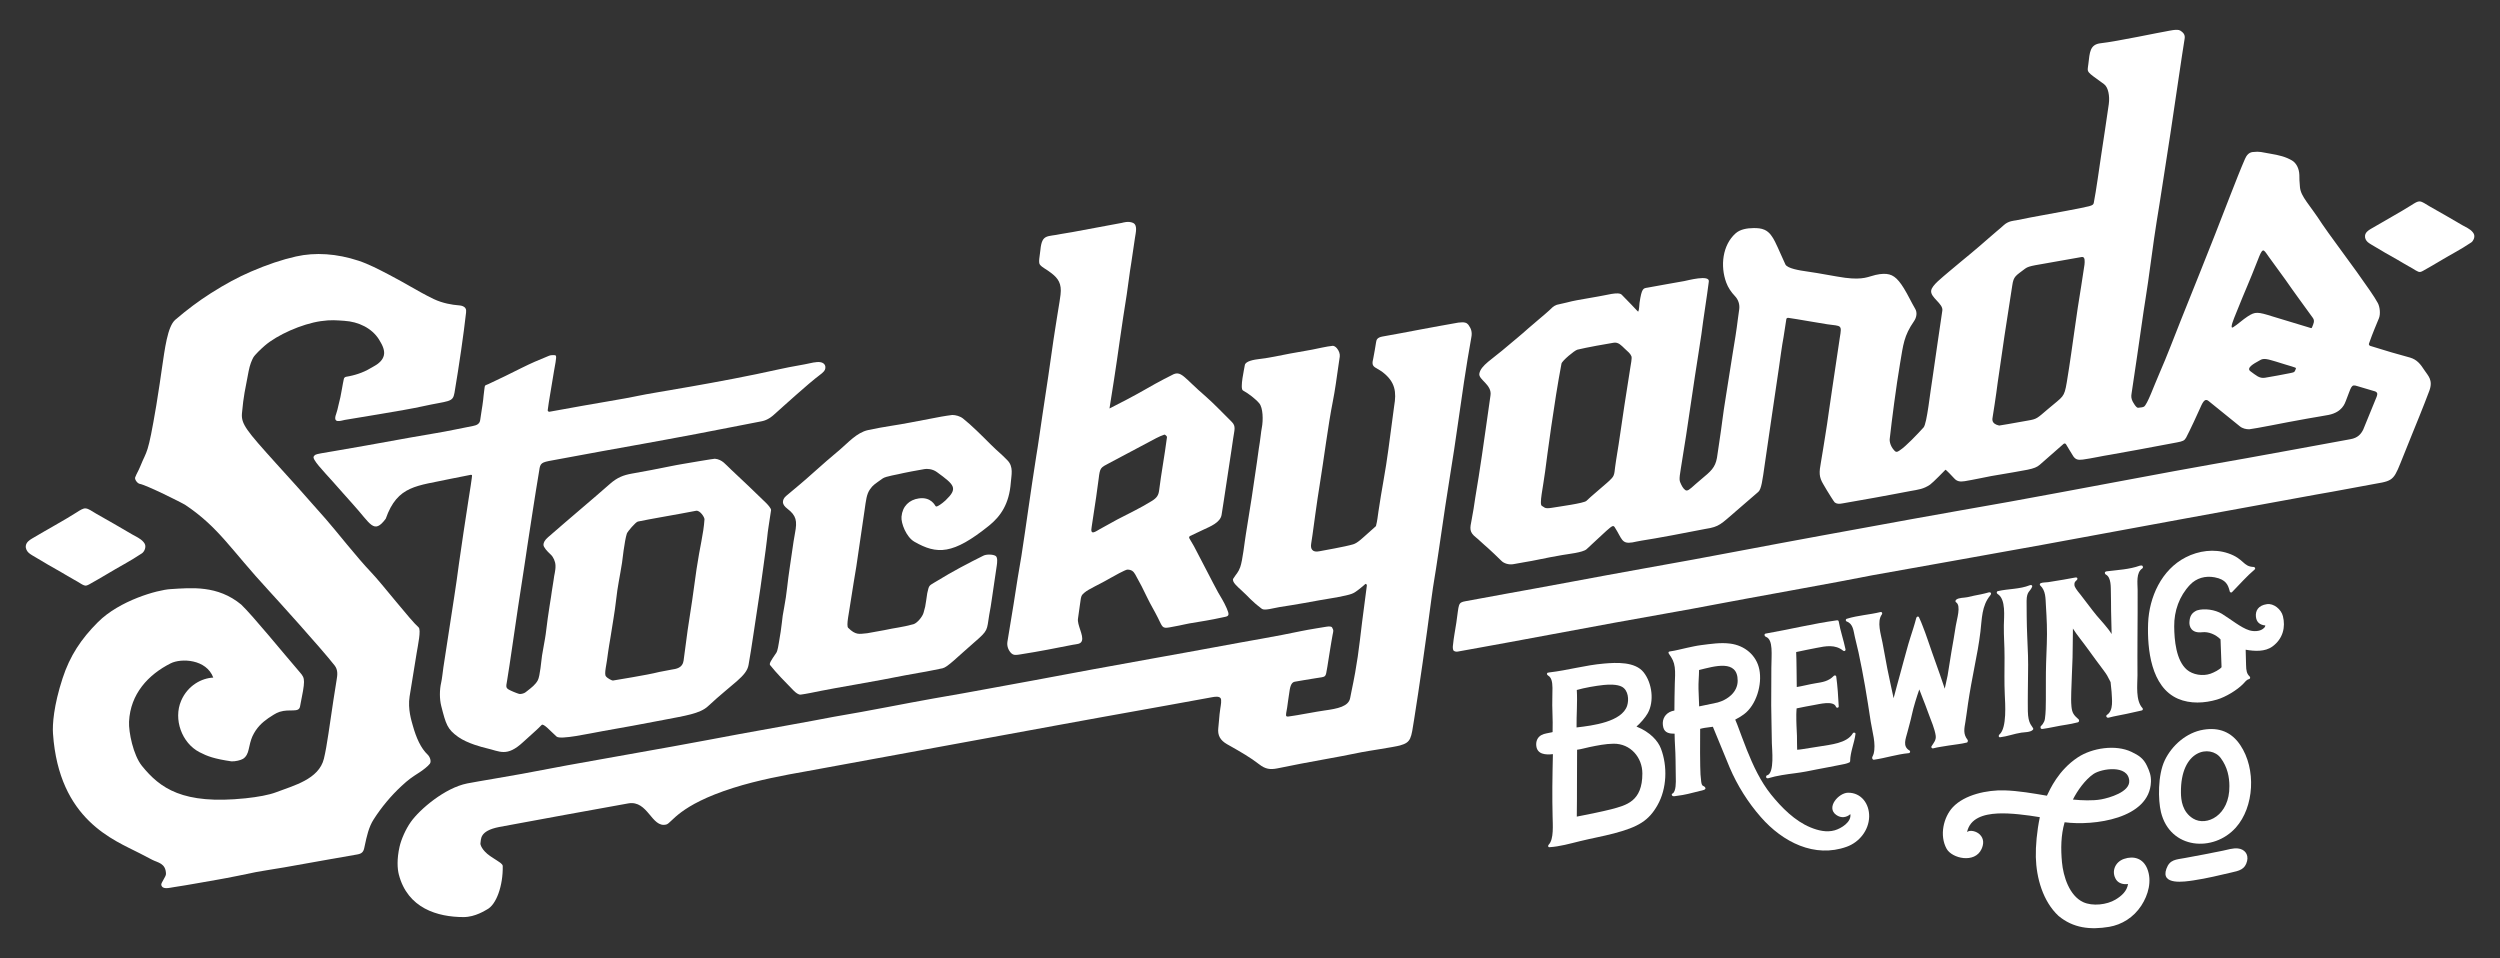 <?xml version="1.0" encoding="utf-8"?>
<!-- Generator: Adobe Illustrator 23.0.2, SVG Export Plug-In . SVG Version: 6.00 Build 0)  -->
<svg version="1.1" id="Layer_1" xmlns="http://www.w3.org/2000/svg" xmlns:xlink="http://www.w3.org/1999/xlink" x="0px" y="0px"
	 viewBox="0 0 501 192" style="enable-background:new 0 0 501 192;" xml:space="preserve">
<rect x="0" y="0" width="501" height="192" fill="#333333" stroke="none"/>
<style type="text/css">
	.st0{fill:#FFFFFF;}
</style>
<g>
	<path class="st0" d="M292.27,84.22c0.56-3.99,1.56-10.99,2.6-16.7c0.18-0.96-0.07-1.68-0.51-2.29c-0.16-0.22-0.4-0.69-1.44-0.63
		c-0.24,0.02-0.48,0.02-0.67,0.05c-2.11,0.38-5.54,0.98-7.65,1.39c-2.47,0.47-5.03,0.96-7.55,1.4c-1.01,0.18-1.21,0.62-1.27,1.07
		c-0.04,0.25-0.5,3.07-0.6,3.44c-0.35,1.28,0.05,1.51,0.91,2c0.3,0.17,0.64,0.36,0.99,0.63c2.56,1.97,2.79,4.01,2.31,6.79
		c-0.05,0.31-1.12,8.4-1.16,8.71c-0.54,4.2-1.38,8.17-1.99,12.42c-0.14,0.97-0.22,1.84-0.5,2.93c0,0-1.4,1.25-1.61,1.44
		c-1.07,0.94-2.07,1.95-2.95,2.21c-1.65,0.49-5.9,1.22-6.77,1.39c-0.7,0.14-1.16,0.05-1.44-0.28c-0.24-0.28-0.31-0.71-0.2-1.33
		c0.09-0.55,0.17-1.09,0.25-1.64c0.15-1.04,0.92-6.91,1.44-10.02c0.79-4.81,1.71-12.14,2.63-16.72c0.45-2.24,0.79-4.81,1.11-7.05
		c0.1-0.66,0.19-1.32,0.29-1.98c0.07-0.5-0.16-1.17-0.57-1.65c-0.27-0.32-0.58-0.5-0.84-0.5c-1.25,0.12-2.98,0.55-4.15,0.77
		c-0.48,0.09-0.97,0.18-1.45,0.26c-0.98,0.17-1.96,0.35-2.94,0.52c-2.41,0.44-3.64,0.79-6.13,1.09c-1.12,0.13-2.84,0.43-2.95,1.24
		c-0.07,0.55-1.05,4.71-0.37,5.07c1.04,0.55,2.58,1.74,3.27,2.58c0.74,0.89,0.82,3.31,0.5,4.94c-0.17,0.86-0.25,2.03-0.4,2.89
		c-0.17,0.98-0.15,0.98-0.58,4.02c-0.56,3.96-1.49,10.12-2.22,14.45c-0.25,1.47-0.63,5.15-1.12,6.52c-0.41,1.12-0.74,1.27-1.39,2.3
		c-0.38,0.61,0.93,1.7,1.55,2.27c1.7,1.53,1.85,2.02,4.18,3.79c0.53,0.4,2.31-0.15,3.52-0.35c1.96-0.32,3.02-0.46,4.99-0.82
		c1.82-0.34,4.25-0.77,6.23-1.09l0.21-0.03c3.28-0.64,3.32-0.75,4.31-1.47c0.45-0.33,0.75-0.61,1.22-0.99
		c0.1-0.08,0.28-0.31,0.39-0.24c0.11,0.06,0.18,0.19,0.17,0.31c-0.03,0.32-0.74,5.55-0.96,7.37c-0.66,5.49-0.93,8.2-2.14,13.93
		c-0.1,0.5-0.19,0.89-0.24,1.22c-0.3,1.72-2.46,2.16-5.21,2.54c-0.92,0.13-1.85,0.3-2.75,0.46c-0.61,0.11-1.22,0.22-1.83,0.32
		c-0.87,0.14-0.59,0.13-1.54,0.26l-1,0.15c-0.09,0.01-0.54,0.11-0.53-0.29c0.01-0.5,0.17-1.03,0.22-1.46
		c0.11-0.93,0.29-1.98,0.4-2.8c0.16-1.2,0.33-2.25,1.1-2.41c0.61-0.13,3.41-0.57,4.18-0.7c2.27-0.38,1.97-0.01,2.38-2.28
		c0.2-1.12,0.32-2.17,0.55-3.46c0.18-1.03,0.3-1.91,0.5-2.95c0.13-0.71,0.28-0.85-0.11-1.51c-0.08-0.14-0.46-0.25-1.12-0.13
		c-0.1,0.02-3.67,0.58-5.07,0.88c-5.11,1.09-10.15,1.89-17.2,3.21c-3.35,0.63-8.46,1.54-11.84,2.15c-4.36,0.78-8.22,1.51-12.57,2.28
		c-4.02,0.72-7.48,1.42-11.91,2.22c-2.44,0.44-6.39,1.16-8.83,1.62c-4.12,0.79-6.57,1.18-11.31,2.02
		c-5.62,0.99-12.7,2.45-19.98,3.67c-4.93,0.96-13.93,2.55-18.95,3.47c-3.36,0.62-9.63,1.82-13.36,2.48
		c-2,0.35-11.62,2.07-13.71,2.45c-7.14,1.29-7.24,1.26-16.46,3.03c-2.01,0.39-8.98,1.53-11.01,1.93c-4.47,0.89-9.5,5.19-11.28,7.7
		c-1.07,1.5-1.94,3.55-2.26,4.95c-0.58,2.54-0.44,4.49-0.15,5.61c1.76,6.77,7.77,8.52,12.98,8.52c2.35,0,4.38-1.37,4.68-1.52
		c1.89-0.94,3.24-4.83,3.16-8.7c-0.01-0.42-0.57-0.71-1.3-1.21c-0.46-0.31-0.62-0.38-1.21-0.79c-1.7-1.17-2-2.35-1.96-2.53
		c0.17-0.82-0.29-2.5,3.75-3.3c2.33-0.46,23.91-4.39,25.88-4.73c3.97-0.69,4.66,4.99,7.62,4.23c1.12-0.29,2.4-3.84,13.39-7.33
		c5.04-1.6,10.56-2.61,14.32-3.27c1.14-0.2,50.65-9.28,51.4-9.43c0.66-0.13,3.84-0.71,7.91-1.44c8.29-1.49,20.29-3.64,22.25-4.02
		c0.72-0.14,1.47-0.23,1.79,0.15c0.28,0.33,0.06,1.47-0.04,2.11c-0.12,0.75-0.19,1.53-0.25,2.28c-0.04,0.54-0.09,1.07-0.15,1.61
		c-0.17,1.45,0.37,2.46,1.76,3.25l0.78,0.44c1.92,1.09,3.9,2.22,5.66,3.59c1.21,0.95,2.18,1.11,3.69,0.8
		c6.5-1.36,11.44-2.1,16.87-3.24c0.9-0.19,6.5-1.02,7.64-1.34c2.28-0.64,2.23-1.39,2.85-5.26c1.02-6.4,2.34-15.57,3.47-24.21
		c0.47-3.57,0.59-3.65,1.39-9.13C290.45,95.5,291.02,93.22,292.27,84.22z"/>
	<path class="st0" d="M62.88,91.46c-0.42,0.55,1.88,2.89,3.82,5.06c1.29,1.44,2.69,3.06,3.99,4.49c3.61,3.96,4.19,6.18,6.61,2.95
		c2.37-6.76,6.29-6.53,13.02-8.01c0.98-0.22,2.93-0.55,3.99-0.79c0.02-0.01,0.05-0.01,0.07-0.01c0.08,0,0.15,0.03,0.21,0.08
		c0.08,0.07-0.53,3.83-0.72,5.04c-0.4,2.58-1.62,10.58-1.89,12.65c-0.27,2.14-0.64,4.62-0.94,6.6c-0.99,6.5-2.06,13.36-2.18,14.19
		c-0.1,0.66-0.28,2.38-0.44,3.04c-0.35,1.48-0.35,3.33,0,4.71c0.95,3.73,1.22,4.66,3.4,6.22c1.84,1.31,4.92,2.09,5.62,2.25
		c2.74,0.62,4.1,1.85,7.41-1.23c0.25-0.23,1.52-1.38,2.19-1.98c0.62-0.55,1.14-1.06,1.51-1.44c0.37-0.38,1.8,1.27,2.99,2.33
		c0.77,0.69,6.6-0.63,9.38-1.12c5-0.89,6.77-1.19,12.07-2.22c4.34-0.84,7.29-1.25,8.88-2.73c5.01-4.66,7.74-5.99,8.14-8.29
		c0.3-1.74,0.64-3.77,0.99-6.2c0.46-3.19,1.39-9.23,1.39-9.23c0.07-0.59,1.15-8.12,1.3-9.63c0.27-2.66,0.34-2.47,0.83-5.95
		c0.05-0.35-0.72-1.17-0.97-1.42c-1.15-1.15-5.87-5.65-7.14-6.81c-0.98-0.89-1.64-1.93-3.15-2.08c-0.15-0.02-5.43,0.87-6.39,1.04
		c-0.86,0.15-1.73,0.3-2.58,0.48c-2.37,0.51-5.09,0.99-7.72,1.47c-1.64,0.3-2.86,0.76-4.31,2.03c-3.54,3.12-7.71,6.59-12.43,10.71
		c-0.65,0.56-0.92,1.07-0.92,1.51c0,0.49,0.68,1.25,1.45,1.96c0.53,0.48,0.93,1.39,0.96,2.16c0.05,1.07-0.28,1.94-0.38,2.97
		c-0.03,0.28-0.33,2.01-0.36,2.28c-0.08,0.84-0.69,4-1.22,8.55c-0.09,0.78-0.63,3.52-0.74,4.3c-0.15,1.02-0.39,4.09-0.84,4.93
		c-0.45,0.86-1.27,1.48-2.05,2.09c-0.14,0.11-0.28,0.21-0.41,0.32c-0.29,0.23-0.81,0.35-1.14,0.35c-0.24,0-1.3-0.45-1.3-0.45
		c-1.68-0.73-1.51-0.72-1.24-2.35c0.18-1.08,0.74-4.71,0.99-6.52c0.41-3,2-13.51,2.38-15.85c0.25-1.53,0.45-3.08,0.67-4.49
		c0.66-4.25,1.46-9.65,2.38-15.13c0.2-1.51,0.44-1.64,2.67-2.04c7.11-1.34,13.38-2.45,18.03-3.29c1.02-0.19,8.02-1.45,10.82-2
		c7.36-1.44,6.85-1.31,13.13-2.55c1.12-0.22,2.01-0.96,2.35-1.27c0.37-0.33,1.08-0.95,1.61-1.44c0.13-0.12,0.24-0.22,0.34-0.31
		c1.76-1.59,3.51-3.11,5.06-4.45c1.97-1.7,2.55-1.94,3.06-2.54c0.59-0.69,0.39-2.19-1.84-1.78c-0.09,0.02-0.16,0.01-0.23,0.02
		c-2.7,0.6-4.08,0.73-6.76,1.33c-12.72,2.84-25.51,4.72-28.28,5.33c-2.86,0.63-8,1.39-17.88,3.21c-0.09,0.02-0.18,0-0.26-0.06
		c-0.07-0.06-0.13-0.14-0.12-0.23c0.26-2.09,0.68-4.15,1.01-6.33c0.18-1.19,0.3-1.73,0.57-3.32c0.24-1.47,0.08-1.4-0.44-1.4
		c-0.22,0-0.53-0.02-0.91,0.14c-2.28,0.93-3.47,1.44-5.45,2.42c-2.81,1.39-3.84,1.93-6.69,3.25c-0.33,0.15-0.56,0.19-0.64,0.32
		c-0.09,0.15-0.1,0.45-0.16,0.85c-0.15,1.04-0.12,1.13-0.22,1.96c-0.22,1.85-0.3,1.81-0.6,4.07c-0.1,0.77-0.7,1.04-1.42,1.18
		c-1.96,0.37-5.47,1.13-7.4,1.43c-1.61,0.25-7.54,1.31-14.09,2.5C62.85,91.17,63.36,90.83,62.88,91.46z M121.88,130.58
		c0.07-0.61,0.34-2.06,0.43-2.65c0.4-2.68,0.88-5.16,1.16-7.71c0.3-2.79,0.73-4.53,1.19-7.48c0.01-0.06,0.49-4.4,0.96-5.81
		c0.13-0.4,1.76-2.31,2.21-2.41c2.88-0.59,5.61-1.03,8.46-1.56c0,0,2.73-0.5,3.2-0.6c0.77-0.15,1.71,1.29,1.69,1.71
		c-0.2,3-0.92,5.42-1.59,9.97c-0.17,1.16-0.34,2.32-0.48,3.43c-0.24,1.87-0.53,3.74-0.81,5.55c-0.33,2.16-0.68,4.38-0.94,6.6
		c-0.05,0.44-0.24,1.86-0.37,2.78c-0.2,1.45-1.44,1.65-2.46,1.8c-0.21,0.03-2.41,0.46-2.41,0.46c-2.53,0.65-8.7,1.6-9.29,1.72
		c-0.14,0.03-1.05-0.4-1.39-0.83C121,135.04,121.59,133.22,121.88,130.58z"/>
	<path class="st0" d="M201.89,128.59c-0.13,0.76,0.11,1.57,0.64,2.18c0.56,0.65,1.14,0.49,1.94,0.37c3.87-0.6,7.27-1.29,10.54-1.93
		c0.69-0.14,1.58-0.08,1.81-0.81c0.36-1.11-0.99-3.18-0.79-4.44c0.69-4.56,0.41-4.42,1.25-5.16c0.91-0.8,3.23-1.76,5.26-2.97
		c0.49-0.3,3.02-1.68,3.37-1.68c0.83,0,1.24,0.34,1.59,0.96c1.16,2.08,1.49,2.75,2.38,4.6c0.75,1.56,1.43,2.62,2.15,4.07
		c0.93,1.85,0.84,2.21,2.32,1.95c3.39-0.6,2.6-0.6,5.76-1.09c2.24-0.35,4.32-0.78,5.44-1.03c0.75-0.16,0.84-0.45,0.28-1.72
		c-0.6-1.39-1.35-2.5-1.72-3.17c-1.09-1.98-3.41-6.58-4.83-9.24l-0.9-1.54c-0.07-0.09-0.09-0.2-0.07-0.3
		c0.02-0.1,0.09-0.19,0.19-0.23c0.61-0.27,2.25-1.07,2.79-1.32c1.15-0.54,3.24-1.35,3.51-2.88c0.09-0.49,0.35-2.26,0.43-2.75
		c0.33-2.12,1.16-7.54,1.59-10.49c0.11-0.75,0.13-0.79,0.3-2.05c0.23-1.73,0.63-2.48-0.27-3.37c-1.08-1.08-3.84-3.91-5.22-5.1
		c-4.5-3.85-4.9-5.36-6.81-4.27c0,0-2.25,1.09-5.62,3.04c-1.75,1.01-5.13,2.79-6.86,3.64c0,0,0.68-4.27,0.91-5.77
		c0.41-2.65,0.76-5.08,1.14-7.77c0.58-4.1,0.81-5.45,1.41-9.31c0.3-1.92,0.56-4.32,0.91-6.35c0.06-0.36,0.63-4.3,0.74-5.01
		c0.17-1.12,0.56-2.56-0.41-2.99c-0.93-0.41-2.08-0.02-2.18,0c-4.75,0.89-5.67,1.06-9.94,1.85c-0.26,0.05-2.06,0.33-2.33,0.39
		c-2.69,0.6-3.78-0.08-4.09,3.17c-0.11,1.17-0.46,2.54-0.09,2.98c0.5,0.61,1.26,0.87,2.38,1.76c1.22,0.97,2.03,2.01,1.74,4.27
		c-0.3,2.27-0.45,2.73-0.69,4.42c-0.2,1.36-0.53,3.26-0.72,4.61c-0.69,5.03-1.4,9.67-2.23,15.16c-0.37,2.44-0.83,5.85-1.24,8.24
		c-0.3,1.74-1.31,8.7-1.56,10.42c-0.24,1.6-1.13,7.96-1.4,9.5c-0.25,1.46-0.51,2.92-0.74,4.38c-0.28,1.77-0.56,3.53-0.83,5.3
		C202.71,123.55,202.31,126.1,201.89,128.59z M219.67,99.62c0.18-1.32,0.41-2.88,0.5-3.66c0.27-2.28,0.37-2.23,2.13-3.16
		c1.32-0.69,6.65-3.53,8.21-4.36c0.55-0.29,1.76-0.99,2.83-1.34c0.11-0.04,0.27,0.15,0.37,0.22c0.1,0.08,0.16,0.19,0.15,0.31
		c-0.51,3.91-1.13,7.1-1.57,10.63c-0.12,0.95-0.41,1.49-1.49,2.15c-2.7,1.64-3.85,2.1-6.9,3.7c-0.87,0.46-3.23,1.78-3.48,1.92
		c-0.83,0.45-2.02,1.43-1.65-0.45C218.76,105.58,219.42,101.4,219.67,99.62z"/>
	<path class="st0" d="M162.95,94.76c-1.78,1.61-3.4,2.95-5.4,4.62c-0.5,0.41-0.67,0.89-0.65,1.3c0.03,0.41,0.33,0.84,0.88,1.26
		c1.82,1.39,2,2.46,1.54,4.88c-0.42,2.23-0.71,4.81-1.07,7.02c-0.4,2.51-0.59,5.28-1.09,7.81c-0.3,1.54-0.36,2.06-0.47,3.1
		c-0.13,1.26-0.3,2.23-0.62,4.14c-0.03,0.19-0.23,1.55-0.5,1.93c-1.14,1.66-1.4,2.1-1.27,2.43c1.32,1.67,2.97,3.33,4.74,5.14
		c0.4,0.41,0.98,0.86,1.42,0.81c0.97-0.12,2.97-0.53,3.92-0.73c2.27-0.48,11.71-2.05,16.97-3.13c0.66-0.13,2.16-0.39,2.83-0.51
		c0.84-0.15,1.86-0.31,2.7-0.5c0.61-0.13,1.36-0.26,2.02-0.41c1.01-0.23,2.88-2.19,6.33-5.18c2.86-2.47,2.5-2.35,3.01-5.52
		c0.29-1.68,0.32-1.65,0.56-3.41c0.36-2.68,0.61-3.92,0.96-6.52c0.07-0.49,0.22-1.63-0.26-1.9c-0.55-0.32-1.82-0.34-2.42-0.04
		c-2.94,1.46-6.39,3.27-9.09,4.95c-1.42,0.88-1.72,0.85-1.95,1.67c-0.17,0.58-0.27,1.06-0.44,2.41c-0.12,0.97-0.23,1.44-0.53,2.45
		c-0.22,0.76-1.27,2.05-2.02,2.26c-2.33,0.64-3.56,0.69-5.89,1.2l-3.32,0.6c-0.08,0.02-0.16,0.02-0.26,0.03
		c-1.36,0.12-2.09,0.41-3.61-1.11c-0.43-0.43,0.22-3.21,0.43-4.81c0.17-1.26,1.21-7.49,1.21-7.49c0.71-4.94,0.92-6.19,1.64-11.2
		c0.3-2.08,0.4-3.27,1.11-4.27c0.61-0.86,0.87-0.97,2.53-2.16c0.63-0.45,2.91-0.76,4.24-1.1c0.51-0.13,2.33-0.45,4.16-0.78
		c0.43-0.08,1.55-0.07,2.46,0.6c3.57,2.6,4.27,3.24,1.74,5.67c-0.07,0.06-0.94,0.89-1.73,1.22c-0.09,0.04-0.19-0.01-0.27-0.06
		c-0.08-0.06-0.86-1.91-3.36-1.55c-1.92,0.28-3.28,1.55-3.47,3.67c-0.12,1.3,0.96,4.08,2.58,5.01c4.56,2.61,7.72,2.6,14.95-3.21
		c2.36-1.9,4.05-4.39,4.37-8.6c0.12-1.57,0.59-3.2-0.66-4.49c-1.36-1.41-1.93-1.76-3.3-3.13c-1.89-1.89-3.92-3.92-5.61-5.26
		c-0.59-0.47-1.49-0.71-2.15-0.71c-0.2,0-2.02,0.3-2.24,0.34c-1.44,0.29-4.55,0.86-6.15,1.17c-2.78,0.55-5.13,0.79-8.5,1.52
		c-2.26,0.49-4.09,2.62-5.59,3.88C166.55,91.6,164.79,93.09,162.95,94.76z"/>
	<path class="st0" d="M93.24,61.72c-0.22-0.29-0.65-0.48-1.19-0.52l-0.13-0.01c-1.28-0.1-3.19-0.4-5-1.26
		c-1.67-0.8-3.29-1.73-4.86-2.62c-1.09-0.62-2.31-1.32-3.49-1.93L77.86,55c-1.96-1.02-3.98-2.08-6.01-2.75
		c-4.34-1.43-8.66-1.73-12.54-0.85c-2.8,0.63-5.75,1.62-9.04,3.04c-2.53,1.09-5.15,2.5-8.01,4.32c-2.38,1.51-4.78,3.3-7.13,5.32
		c-1.57,1.35-2.1,5.84-2.69,9.79c-0.23,1.53-0.56,4.04-1.12,7.38c-1.74,10.31-1.83,8.77-3.21,12.21c-0.37,0.93-0.73,1.41-1.03,2.23
		c-0.04,0.12-0.01,0.38,0.18,0.67c0.22,0.35,0.53,0.56,0.72,0.6c1.3,0.21,8.5,3.79,9.23,4.28c6.71,4.53,8.97,8.8,16.63,17.09
		c1.47,1.59,10.45,11.51,13.21,15.02c0.71,0.9,0.57,1.94,0.42,2.82c-0.12,0.66-0.38,2.36-0.66,4.17c-0.76,4.9-1.24,8.98-1.9,11.7
		c-1.01,4.15-6.1,5.39-9.53,6.71c-1.48,0.57-3.73,0.97-6.18,1.23c-12.58,1.31-17.12-2.01-20.76-6.5c-1.75-2.17-2.68-6.8-2.58-8.86
		c0.26-5.56,3.85-9.43,8.35-11.69c2.09-1.05,7.14-0.86,8.53,2.86c-2.33,0.1-5.13,1.58-6.44,4.64c-1.59,3.69,0.12,8.47,3.68,10.31
		c1.56,0.81,2.94,1.33,6.42,1.84l0,0c0.79,0.03,1.86-0.24,2.3-0.51c0.64-0.39,0.98-1.14,1.13-1.88c0.15-0.74,0.43-1.93,0.75-2.62
		c0.81-1.74,1.92-2.76,3.19-3.65c0.73-0.46,1.44-1,2.27-1.27c2.06-0.65,3.82,0.24,4.08-1.04c1.07-5.31,1.06-5.62,0.03-6.81
		c-3.63-4.21-9.41-11.33-11.81-13.64c-4.74-3.92-9.98-3.36-14.17-3.1c-2.64,0.16-10.21,2.27-14.55,6.62
		c-3.36,3.36-5.61,6.74-7.08,11.25c-1.79,5.49-2.05,9.26-1.92,11.11c1.2,17.34,12.28,21.32,17.38,23.96c0.84,0.43,1.67,0.86,2.5,1.3
		c1.07,0.57,2.74,0.66,2.76,2.85c0,0.54-1.03,1.78-0.94,2.18c0.22,1.02,1.62,0.58,2.53,0.45c3.32-0.5,5.58-0.96,8.73-1.49
		c1.76-0.29,6.76-1.31,7.79-1.54c0.68-0.15,4.5-0.73,5.6-0.93c3.16-0.58,6.38-1.14,9.49-1.69l0.14-0.02
		c1.67-0.29,3.34-0.58,5.01-0.88c0.86-0.15,1.22-0.48,1.39-1.32l0.1-0.46c0.39-1.82,0.78-3.7,1.79-5.26
		c1.57-2.45,3.44-4.69,5.57-6.67c1.42-1.32,2.05-1.74,3.64-2.76c0.6-0.38,1.7-1.23,2.05-1.72c0.31-0.44,0.05-1.33-0.46-1.82
		c-1.35-1.28-2.28-3.34-2.97-5.83c-0.25-0.91-1.03-3.26-0.64-5.8c0.19-1.25,1.21-7.43,1.42-8.75c0.25-1.54,0.93-4.64,0.38-5.12
		c-1.54-1.31-7.36-8.79-9.46-10.98c-2.91-3.04-7.03-8.33-9.13-10.72c-5.69-6.48-6.63-7.46-9.99-11.18
		c-5.92-6.57-7.01-7.86-6.81-10.04c0.33-3.62,0.61-4.56,1.33-8.39c0.25-1.31,0.64-2.21,0.92-2.73c0.31-0.58,1.65-1.83,2.32-2.41
		c2.47-2.14,7.39-4.35,11.21-4.91c2.14-0.31,3.19-0.16,4.69-0.07c2.89,0.17,5.58,1.48,7,3.76c0.82,1.31,1.18,2.29,0.96,3.19
		c-0.21,0.85-0.86,1.55-2.07,2.21c-0.42,0.23-0.78,0.45-1.13,0.64c-1.72,0.93-3.6,1.3-4.37,1.42c-0.22,0.04-0.39,0.2-0.44,0.41
		c-0.14,0.62-0.25,1.26-0.37,1.94c-0.1,0.56-0.2,1.14-0.32,1.71c-0.12,0.57-0.26,1.13-0.4,1.67c-0.19,0.76-0.2,1-0.45,1.7
		C66.61,85,68.3,84.3,69.1,84.15c1.29-0.24,12.06-1.93,15.48-2.7c5.4-1.2,6.16-0.74,6.5-2.73c0.93-5.52,1.84-11.76,2.32-16.09
		C93.42,62.38,93.46,62,93.24,61.72z"/>
	<path class="st0" d="M6.41,107.93c-0.55,0.33-1.16,0.76-1.24,1.47c-0.06,0.55,0.23,1.08,0.61,1.41s1.01,0.67,1.43,0.92
		c1.76,1.05,3.11,1.86,5.04,2.93c0.73,0.4,1.87,1.14,2.61,1.52c1.08,0.55,1.86,1.27,2.42,1.17c0.23-0.04,0.44-0.16,0.65-0.27
		c2.58-1.43,4.42-2.61,7-4.05c1.02-0.57,2.47-1.44,3.51-2.14c0.47-0.32,0.81-1.1,0.65-1.7c-0.06-0.22-0.19-0.41-0.33-0.57
		c-0.63-0.74-1.51-1.07-2.3-1.54c-2.48-1.46-4.68-2.73-7.17-4.13c-0.95-0.54-1.5-1.02-2.16-1.07c-0.45-0.03-1.03,0.32-1.8,0.82
		C13.14,104.11,9.21,106.26,6.41,107.93z"/>
	<path class="st0" d="M475.08,45.89c-0.5,0.3-1.06,0.69-1.13,1.35c-0.06,0.5,0.21,0.99,0.56,1.29c0.35,0.3,0.93,0.61,1.31,0.84
		c1.61,0.96,2.84,1.7,4.61,2.67c0.67,0.37,1.71,1.04,2.39,1.39c0.99,0.5,1.7,1.16,2.21,1.07c0.21-0.04,0.4-0.14,0.59-0.25
		c2.36-1.31,4.04-2.39,6.4-3.7c0.93-0.52,2.26-1.31,3.21-1.96c0.43-0.29,0.74-1,0.59-1.55c-0.05-0.2-0.17-0.37-0.3-0.53
		c-0.57-0.68-1.38-0.98-2.1-1.4c-2.27-1.33-4.27-2.49-6.55-3.77c-0.87-0.49-1.37-0.93-1.97-0.98c-0.42-0.03-0.94,0.29-1.65,0.75
		C481.23,42.4,477.64,44.37,475.08,45.89z"/>
	<path class="st0" d="M485.93,74.3c-0.9-1.4-1.59-2.23-2.95-2.64c-1.55-0.47-2.88-0.76-5.35-1.54c-0.35-0.11-1.55-0.48-2.62-0.8
		c-0.2-0.06-0.34-0.26-0.27-0.46c0.77-2.22,1.53-3.91,2-5.09c0.34-0.84,0.19-2.26-0.22-3.03c-0.72-1.35-2.2-3.39-4.24-6.28
		c-1.12-1.58-6.16-8.38-6.9-9.54c-2.58-4-4.29-5.48-4.47-7.41c-0.15-1.67-0.08-1.18-0.12-2.43c-0.04-1.33-0.63-2.43-1.49-2.93
		c-1.26-0.73-2.53-1.05-4.33-1.35c-1.76-0.29-2.05-0.5-3.55-0.33c-0.78,0.09-1.23,0.7-1.52,1.36c-1.48,3.35-4.59,11.62-6.04,15.25
		c-0.95,2.37-1.99,5.01-2.98,7.51c-1.11,2.79-2.98,7.41-3.85,9.61c-1.18,2.96-2.82,7.3-4.25,10.54c-1.17,2.67-2.43,6.28-3.13,6.76
		c-0.07,0.04-0.2,0.08-0.36,0.12c-0.32,0.05-0.64,0.08-0.82,0.1c-0.41,0.04-1.06-1.22-1.11-1.31c-0.27-0.55-0.29-1-0.2-1.52
		c0.15-0.94,0.72-4.92,1.11-7.48c0.33-2.11,1.32-9.36,1.69-11.51c0.58-3.43,1.64-11.98,2.23-15.48c0.57-3.33,2.23-14.32,2.75-17.6
		c0.3-1.9,2.59-17.61,2.84-18.95c0.15-0.79-0.08-1.25-0.88-1.75c-0.59-0.37-2.38,0.1-2.75,0.15c-1,0.14-10.05,2.06-13.14,2.39
		c-2.21,0.24-2.22,1.79-2.51,4.2c-0.22,1.78-0.53,1.32,3.14,4c0.85,0.62,1.18,2.37,0.96,4c-0.41,2.98-1.13,7.57-1.52,10.2
		c-0.34,2.27-1.03,7.3-1.49,9.6c-0.12,0.62-0.6,0.64-5.48,1.59c-4.2,0.81-5.51,0.97-10.12,1.91c-0.31,0.06-1.49,0.1-2.41,0.94
		c-1.08,0.99-1.69,1.41-3.05,2.63c-1.05,0.94-2.73,2.36-3.65,3.13c-0.25,0.21-3.38,2.78-4.27,3.55c-1.49,1.29-3.42,2.73-3.6,3.8
		c-0.24,1.41,2.46,2.64,2.23,4.04c-0.36,2.24-1.45,10.05-1.94,13.32c-0.5,2.95-1.13,9.32-1.82,10.09c-1.19,1.32-3.59,3.84-4.73,4.56
		c-0.19,0.12-0.64,0.55-1.03,0.17c-1.13-1.13-1.03-2.34-1.03-2.35c0.42-3.81,1.29-10.54,2.08-15.2c0.64-3.77,0.75-5.52,2.8-8.48
		c0.53-0.77,0.66-1.74,0.25-2.44c-0.8-1.36-1.46-2.81-2.28-4.14c-1.39-2.24-2.38-2.94-4.09-2.9c-0.46,0.01-0.99,0.08-1.6,0.22
		c-1.4,0.31-2.38,1.05-6.09,0.57c-1.76-0.23-5.23-0.93-7.42-1.23c-1.92-0.26-4.08-0.66-4.53-1.41c-0.16-0.26-1.51-3.45-2.1-4.6
		c-0.48-0.94-1.07-1.91-2.08-2.37c-0.67-0.31-1.46-0.36-2.21-0.35c-1.29,0.01-2.68,0.23-3.6,1.05c-2.64,2.35-3.11,6.54-1.88,9.87
		c0.37,1.01,0.99,1.92,1.75,2.72c0.67,0.7,0.98,1.67,0.85,2.63c-0.11,0.84-0.23,1.59-0.27,1.95c-0.27,2.29-0.66,4.6-1.03,6.83
		l-1.32,8.34c-0.79,4.84-0.72,5.26-1.48,10.22c-0.06,0.42-0.28,2-0.36,2.43c-0.36,1.98-1.22,2.69-3.18,4.32
		c-1.79,1.48-2.36,2.22-2.89,2.23c-0.35,0.01-0.8-0.55-1.1-1.2c-0.35-0.77-0.47-0.82-0.07-3.22c0.76-4.59,1.09-6.72,2.83-18.53
		c0.12-0.84,1.19-7.54,1.29-8.36c0.37-3.03,1.14-7.72,1.49-10.59c0.17-1.4-4.23-0.2-4.94-0.07c-2.7,0.46-4.61,0.83-7.32,1.31
		c-0.87,0.15-1.18,0.02-1.63,3.08c-0.05,0.35-0.06,1.32-0.23,1.67c-0.07,0.16-0.08,0.01-1.42-1.36c-0.63-0.64-0.78-0.81-1.92-1.97
		c-0.66-0.68-3.29,0.16-4.68,0.35c-0.43,0.06-1.65,0.29-2.28,0.4c-1.21,0.21-2.8,0.47-4.03,0.81c-0.18,0.05-1.83,0.4-2.01,0.46
		c-0.68,0.23-1.09,0.71-1.54,1.14c-0.87,0.81-3.36,2.84-4.23,3.63c-1.21,1.11-3.01,2.56-4.18,3.56c-2.98,2.58-5.31,3.81-5.58,5.48
		c-0.2,1.2,2.6,2.21,2.23,4.39c-0.1,0.58-1.66,11.96-2.36,16.25c-0.23,1.41-0.48,2.84-0.69,4.23c-0.21,1.44-0.43,2.93-0.72,4.39
		c-0.35,1.76-0.53,2.46,0.9,3.58c0.54,0.42,1.06,0.98,1.59,1.42c1.01,0.85,3.2,2.95,3.44,3.21c0.51,0.55,1.56,0.88,2.48,0.69
		c1.42-0.29,3.33-0.55,4.73-0.86c1.36-0.3,3.82-0.75,5.03-0.96c1.12-0.2,4.11-0.5,4.85-1.16c1.21-1.08,2.98-2.81,3.97-3.68
		c1.13-0.99,1.39-1.19,1.68-0.73c1.48,2.29,1.34,3.41,3.55,3.04c0.44-0.07,0.94-0.22,1.79-0.35c2.94-0.44,9.3-1.65,12.87-2.36
		c2.78-0.42,3.07-0.96,6.09-3.55c0.87-0.74,2.75-2.38,4.48-3.87c0.61-0.53,0.83-2.3,1.29-5.53c0.77-5.43,2.13-14.5,2.83-19.3
		c0.23-1.57,0.62-4.57,0.92-6.09c0.13-0.68,0.45-3.02,0.57-3.69c0.03-0.19,0.22-0.28,0.4-0.26c1.51,0.2,6.83,1.16,7.83,1.29
		c2.83,0.39,2.93,0.04,2.49,2.67c-0.17,1.04-1.33,9.01-1.53,10.27c-0.47,2.95-0.89,6.44-1.38,9.33c-0.37,2.18-0.45,3.01-0.86,5.29
		c-0.39,2.14-0.45,3,0.5,4.56c0.09,0.15,0.1,0.17,0.69,1.17c0.2,0.33,1.43,2.33,1.57,2.42c0.48,0.32,0.85,0.31,1.62,0.17
		c0.96-0.17,5.36-0.96,6.45-1.14c2.1-0.35,5.29-1.01,7.06-1.32c1.67-0.3,2.66-0.4,3.97-1.29c0.56-0.38,3.08-2.98,3.08-2.98
		c0.07-0.07,1.46,1.4,1.72,1.69c0.6,0.69,1.25,0.74,2.15,0.6c1.39-0.22,4.88-0.95,5.33-1.03c7.44-1.29,8.6-1.32,9.69-2.25
		c0.64-0.54,4.13-3.64,4.79-4.2c0.07-0.06,0.16-0.09,0.25-0.07c0.09,0.01,0.17,0.06,0.22,0.14c0.22,0.33,1.28,2.17,1.49,2.45
		c0.45,0.61,0.89,0.76,1.89,0.63c1.79-0.24,4.07-0.76,5.42-0.96c0.39-0.06,3.02-0.53,5.71-1.03l0,0c2.24-0.41,4.35-0.81,5.07-0.95
		c4.74-0.94,3.93-0.37,5.15-2.75c0.48-0.95,1.23-2.59,1.98-4.24c0.62-1.37,1.03-2.51,1.89-1.79c2.46,2.04,4.82,3.85,6.24,5.05
		c0.54,0.45,1.26,0.6,1.89,0.6c0.19,0,2.8-0.46,4.36-0.77c2.7-0.53,4.03-0.78,7.34-1.38c1.88-0.34,3.23-0.53,4.21-0.73
		c2.73-0.55,3.26-2.34,3.45-2.81c1.16-2.91,1.01-3.39,2.3-2.96l3.44,1.02c0,0,0.46,0.08,0.55,0.46c0.05,0.23-0.13,0.68-0.13,0.68
		l-2.68,6.56c-0.46,0.91-1.1,1.67-2.58,1.92c-0.32,0.05-21.14,3.91-27.93,5.07c-6.22,1.06-28.79,5.37-40.37,7.46
		c-4.04,0.73-15.59,2.74-19.35,3.44c-3.74,0.7-16.16,2.95-18.57,3.39c-4.16,0.75-12.78,2.38-16.98,3.17
		c-6.59,1.24-10.45,1.97-18.36,3.37c-2.51,0.44-12.34,2.25-14.59,2.68c-3.26,0.63-11.94,2.18-13.16,2.41
		c-2.14,0.41-5.52,1.03-8,1.47c-1.6,0.28-1.29,0.58-1.85,4.32c-0.27,1.82-0.49,2.7-0.68,4.56c-0.02,0.17-0.09,0.82,0.18,1.07
		c0.25,0.15,0.51,0.19,0.76,0.15c3.61-0.63,4.56-0.84,10.25-1.86c2.37-0.42,5.77-1.08,8.14-1.51c4.08-0.75,9.36-1.73,13.02-2.41
		c6.43-1.19,14.12-2.48,20.24-3.67c5.29-1.03,25.15-4.56,31.48-5.85c0.04-0.01,32.07-5.71,33.96-6.08
		c3.44-0.66,54.14-9.96,55.13-10.12c2.82-0.46,11.07-2.04,11.78-2.15c3.79-0.62,3.64-0.89,5.59-5.72c0.48-1.18,1.01-2.53,1.73-4.3
		c0.6-1.49,2.15-5.22,3.41-8.59C487.64,76.15,486.56,75.28,485.93,74.3z M326.71,73.71c-0.41,2.69-0.68,4.47-1.18,7.54
		c-0.13,0.81-0.59,4.07-0.72,4.87c-0.37,2.39-0.48,3.42-0.93,6.02c-0.39,2.27-0.19,2.94-0.86,3.68c-0.69,0.77-1.35,1.22-2.16,1.96
		c-0.89,0.82-1.59,1.31-2.95,2.6c-0.5,0.47-5.32,1.12-6.97,1.39c-1.52,0.25-1.43-0.16-1.93-0.38c-0.61-0.26,0.23-3.72,0.64-6.96
		c0.36-2.8,1.78-13.72,3.27-21.56c0.11-0.55,2.6-2.65,3.2-2.8c1.61-0.4,6.19-1.23,7.28-1.39c0.93-0.14,1.51,0.54,2.19,1.19
		c0.65,0.62,1.11,0.93,1.35,1.54C327.08,71.77,326.81,73.05,326.71,73.71z M417.73,53.04c-0.03,0.41-1.25,8.03-1.35,8.66
		c-0.25,1.57-1.07,7.56-1.31,9.13c-0.47,3.04-0.37,2.73-0.89,5.8c-0.53,3.12-0.69,2.71-3.75,5.33c-2.26,1.93-2.23,2.01-4.04,2.32
		c-3.11,0.55-5.69,1.02-5.76,1c-1.64-0.37-1.37-1.29-1.29-1.79c0.26-1.76,0.53-3.25,0.72-4.76c0.16-1.33,0.37-2.68,0.6-4.27
		c0.35-2.41,0.68-4.75,1.04-7.17c0.3-2,1.27-8.09,1.56-10.1c0.27-1.85,0.67-1.9,2.6-3.37c0.8-0.61,2.36-0.69,6.75-1.51l4.59-0.81
		C417.9,51.41,417.78,52.45,417.73,53.04z M459.95,74.24c-0.14,0.37-0.27,0.38-1.09,0.55c-1.04,0.22-3.79,0.72-4.95,0.91
		c-1.16,0.19-1.83-0.52-2.9-1.28c-0.95-0.67,0.66-1.55,1.64-2.09c0.56-0.31,0.85-0.62,2.44-0.16c0.86,0.25,0.92,0.25,2.74,0.83
		C460.48,73.83,460.21,73.55,459.95,74.24z M463.34,65.58c-0.02,0.06-0.05,0.12-0.1,0.16c-0.06,0.04-0.18-0.01-0.24-0.03
		c-3.16-0.95-5.75-1.72-7.5-2.27c-3.09-0.98-3.54-1-5.03-0.05c-0.99,0.63-2.14,1.71-2.95,2.19c-0.8,0.47,0.21-1.86,0.52-2.64
		c2.24-5.59,2.42-5.71,4.46-10.92c0.34-0.87,0.68-1.75,1-1.82c0.27-0.06,0.5,0.31,1.17,1.27c0.8,1.15,2.62,3.55,3.35,4.61
		c1.62,2.35,3.7,5.16,5.48,7.63C463.93,64.31,463.62,64.89,463.34,65.58z"/>
	<path class="st0" d="M327.95,145.6c0.77-0.66,1.77-1.79,2.27-2.69c1.31-2.36,0.88-6-0.83-8.17c-1.71-2.17-5.45-1.98-7.98-1.76
		c-3.74,0.32-7.2,1.34-10.9,1.77c-0.05,0.01-0.34,0.05-0.38,0.07c-0.19,0.14-0.16,0.4,0.11,0.56c1.36,0.81,0.68,3.28,0.87,7.44
		c0.06,1.29,0.05,2.59,0.03,3.89c-0.06,0.02-0.13,0.03-0.19,0.05c-0.66,0.17-1.41,0.21-2.02,0.53c-0.82,0.43-1.16,1.27-1.06,2.17
		c0.18,1.69,1.79,1.85,3.33,1.67c-0.06,2.19-0.08,4.39-0.11,6.58c-0.03,1.96,0.02,3.92,0.05,5.89c0.02,1.62,0.29,4.6-0.78,5.67
		c-0.18,0.18-0.16,0.53,0.14,0.51c2.06-0.12,4.17-0.73,6.17-1.22c2.24-0.55,4.51-0.95,6.75-1.54c4.93-1.3,6.99-2.57,8.74-5.66
		c1.89-3.32,2.03-7.82,0.69-11.34C332.27,148.48,330.72,146.72,327.95,145.6z M315.99,138.27c1.58-0.45,3.76-0.83,5.37-1
		c1.05-0.11,2.73-0.16,3.68,0.36c1.29,0.71,1.42,2.61,1.04,3.79c-1.05,3.24-6.9,3.99-10.14,4.36
		C315.91,143.28,316.14,140.75,315.99,138.27z M322.88,162.18c-1.44,0.38-5.91,1.31-6.89,1.47c0.07-4.73,0.01-8.67,0.06-13.4
		c0.85-0.11,1.72-0.38,2.51-0.54c1.58-0.32,3.17-0.65,4.79-0.67c3.43-0.04,5.78,2.78,5.78,5.97
		C329.13,160.62,325.93,161.36,322.88,162.18z"/>
	<path class="st0" d="M408.87,117.33L408.87,117.33c1.12,1.07,1.04,2.56,1.13,4.01c0.08,1.27,0.15,2.55,0.19,3.83
		c0.09,2.56-0.07,5.12-0.15,7.68c-0.08,2.49-0.03,4.87-0.05,7.37c-0.01,1.27-0.01,2.58-0.19,3.84c-0.06,0.43-0.24,0.75-0.45,1.06
		c-0.08,0.12-0.35,0.39-0.38,0.43c-0.04,0.04-0.06,0.1-0.05,0.18c0,0.03,0,0.06,0.01,0.09c0.01,0.21,0.17,0.29,0.4,0.26
		c1.47-0.2,3.2-0.63,4.82-0.86c0.6-0.08,1.4-0.26,2.27-0.47c0.21-0.04,0.34-0.41,0.11-0.61c-0.93-0.82-1.28-1.24-1.41-2.54
		c-0.1-1.02-0.06-1.93-0.04-2.95c0.06-2.3,0.19-4.61,0.26-6.91c0.07-2.06,0-2.64,0.06-4.7c0.01-0.36,0.01-0.72,0.01-1.08
		c0.88,1.4,1.9,2.56,3.16,4.32c1.22,1.7,1.48,2.03,2.85,3.87c0.9,1.21,0.83,1.16,1.54,2.54c0.03,0.24,0.19,1.72,0.2,1.96
		c0.05,1.41,0.46,3.72-0.93,4.61c-0.16,0.1-0.16,0.29-0.08,0.41c0.08,0.12,0.24,0.19,0.41,0.15c1.26-0.34,2.34-0.49,3.62-0.77
		c0.85-0.18,2.88-0.66,2.97-0.66c0.25-0.02,0.38-0.3,0.2-0.49c-1.41-1.53-1.01-4.64-1-6.55c0-2.37-0.03-4.95,0-7.32
		c0.03-2.23,0.04-8.75,0.03-9.83c-0.01-1.32-0.34-3.46,0.93-4.28c0.22-0.14,0.14-0.44,0-0.56c-0.09-0.06-0.38-0.04-0.5,0
		c-2.06,0.75-4.47,0.86-6.63,1.13c-0.15,0.02-0.24,0.06-0.33,0.16c-0.09,0.12-0.02,0.39,0.15,0.48c1.14,0.59,0.98,2.62,1.02,3.68
		c0.04,1.2,0.02,2.4,0.04,3.59c0.03,1.55,0.07,3.11,0.11,4.66c-0.8-1.31-2.08-2.6-3.06-3.78c-0.89-1.07-2.83-3.7-3.19-4.13
		c-0.75-0.89-1.2-1.57-1.21-1.89c-0.02-0.64,0.12-0.66,0.51-1.05c0.16-0.16,0.17-0.57-0.33-0.48c-0.72,0.14-0.73,0.14-2.37,0.43
		c-1.02,0.18-2.03,0.34-3.06,0.5c-0.46,0.07-1.03,0.03-1.47,0.19c-0.01,0.01-0.02,0.02-0.04,0.02l0,0
		c-0.03,0.02-0.06,0.03-0.08,0.06c-0.1,0.09-0.13,0.24-0.03,0.37C408.86,117.31,408.86,117.32,408.87,117.33z"/>
	<path class="st0" d="M353.89,127.62c1.51,0.56,1.1,3.57,1.09,6.21c-0.01,2.53-0.03,4.97-0.03,7.5c0.01,2.51,0.11,4.82,0.13,7.6
		c0.01,1.08,0.59,6.04-0.95,6.44c-0.14,0.04-0.2,0.14-0.2,0.25c-0.06,0.2,0.15,0.43,0.42,0.34c1.73-0.53,3.68-0.79,5.4-1.01
		c1.49-0.19,2.94-0.47,4.41-0.78c1.59-0.33,3.14-0.56,4.77-0.92c0.46-0.1,1.06-0.17,1.63-0.44c0.12-0.03,0.21-0.16,0.21-0.31
		c0.03-1.84,0.84-3.59,1.07-5.41c0.04-0.3-0.4-0.37-0.53-0.14c-1.18,2.03-4.55,2.27-6.63,2.63c-1.16,0.2-2.33,0.36-3.49,0.55
		c-0.34,0.06-0.69,0.09-1.04,0.12c-0.05-0.89-0.01-1.94-0.04-2.79c-0.07-1.89-0.14-2.27-0.13-4.31c0-0.91,0.04-0.28,0.06-1.19
		c0.96-0.19,2.55-0.53,3.52-0.68c0.85-0.13,3.89-0.97,4.36,0.35c0.1,0.29,0.57,0.26,0.56-0.08c-0.09-1.95-0.24-4.07-0.5-5.99
		c-0.03-0.22-0.34-0.26-0.47-0.13c-1.1,1.12-2.26,1.27-3.75,1.51c-1.02,0.16-2.67,0.58-3.69,0.74c-0.02-1.16-0.04-5.85-0.12-7.01
		c1.35-0.3,2.71-0.56,4.07-0.83c1.89-0.38,3.76-0.73,5.35,0.56c0.22,0.18,0.53,0.02,0.47-0.28c-0.39-1.89-1.04-3.71-1.37-5.61
		c-0.03-0.17-0.21-0.22-0.35-0.2c-4.73,0.65-9.57,1.84-14.28,2.66C353.5,127.03,353.56,127.49,353.89,127.62z"/>
	<path class="st0" d="M401.57,125.36c-0.02,2.53,0.14,3.62,0.14,6.42c0,2.58-0.07,4.9,0.05,7.48c0.07,1.65,0.46,6.58-1.05,7.91
		c-0.06,0.05-0.1,0.09-0.12,0.15c-0.1,0.18-0.04,0.45,0.21,0.43c1.46-0.17,2.83-0.71,4.28-0.93c0.62-0.09,1.84-0.06,2.31-0.57
		c0.11-0.12,0.09-0.27,0.01-0.37c-0.26-0.54-0.96-0.87-1.02-3.34c-0.03-1.26,0-2.58,0-3.84c-0.01-2.55,0.11-4.82,0.03-7.36
		c-0.09-2.59-0.24-5.18-0.26-7.78c0-1.05-0.03-2.1-0.02-3.15c0.02-1.97,0.73-1.83,1.11-2.83c0.07-0.19-0.06-0.32-0.21-0.34
		c-0.05-0.01-0.2,0.01-0.26,0.04c-2.05,0.82-4.29,0.69-6.39,1.18c-0.15,0.03-0.21,0.12-0.23,0.27c-0.03,0.11,0.09,0.25,0.16,0.3
		C402.05,120.06,401.58,123.67,401.57,125.36z"/>
	<path class="st0" d="M394.14,148.81c0.13-0.03,0.19-0.13,0.2-0.24c0.04-0.09,0.04-0.21-0.04-0.31c-0.93-1.18-0.66-2.25-0.43-3.62
		c0.2-1.2,0.34-2.42,0.52-3.63c0.37-2.49,0.83-4.95,1.31-7.42c0.46-2.32,0.9-4.65,1.18-7.01c0.31-2.6,0.24-5.14,1.94-7.23
		c0.06-0.07,0.1-0.12,0.16-0.25c0.12-0.24-0.08-0.47-0.38-0.4c-0.6,0.15-1.09,0.31-1.61,0.4c-0.92,0.16-1.83,0.37-2.75,0.58
		c-0.64,0.14-1.68,0.06-2.22,0.5c-0.04,0.03-0.06,0.06-0.08,0.1c-0.09,0.12-0.1,0.32,0.06,0.42c1.06,0.68,0.13,3.42-0.06,4.71
		c-0.25,1.74-0.58,3.45-0.87,5.18c-0.3,1.76-0.5,3.08-0.77,4.8c-0.1,0.63-0.46,1.95-0.57,2.62c-0.1-0.4-1.76-5.09-2.5-7.15
		c-0.66-1.83-1.22-3.67-1.95-5.47c-0.17-0.43-0.35-0.93-0.65-1.55c-0.14-0.47-0.54-0.29-0.62,0.04c-0.32,1.27-0.78,2.64-1.17,3.87
		c-0.56,1.72-0.94,3.35-1.45,5.1c-0.46,1.58-0.68,2.66-1.23,4.51c-0.14,0.48-0.54,2.02-0.68,2.56c-0.36-1.74-0.91-4.14-1.25-5.88
		c-0.34-1.75-0.66-3.51-0.98-5.27c-0.29-1.56-1.18-4.23-0.12-5.64c0.16-0.22,0.02-0.55-0.27-0.48c-2.22,0.55-4.52,0.66-6.72,1.34
		c-0.09,0-0.16,0.06-0.2,0.13c-0.01,0.02-0.02,0.04-0.03,0.06l0,0c-0.02,0.07-0.01,0.14,0.01,0.21l0,0
		c0.03,0.08,0.09,0.14,0.17,0.16c1.31,0.49,1.34,1.89,1.62,3.07c0.24,1.03,0.5,2.05,0.73,3.08c0.49,2.26,0.92,4.54,1.32,6.82
		c0.42,2.37,0.77,4.75,1.14,7.13c0.31,2,1.1,4.44,0.57,6.43c-0.04,0.16-0.22,0.53-0.24,0.57c-0.03,0.06-0.05,0.13-0.05,0.25
		c0.03,0.16,0.13,0.39,0.36,0.35c2.35-0.34,4.6-1.1,6.98-1.32c0.26-0.02,0.39-0.38,0.14-0.53c-1.46-0.85-0.73-2.39-0.42-3.64
		c0.29-1.16,0.66-2.36,0.9-3.53c0.33-1.55,0.97-3.59,1.49-5.07c0.46,1.3,1.07,2.67,1.52,3.96c0.35,1.02,0.82,2.13,1.18,3.14
		c0.22,0.63,0.51,1.52,0.59,2.19c0.11,0.88-0.42,1.43-0.84,2.1c-0.14,0.22,0.09,0.48,0.31,0.42c1.13-0.29,1.99-0.36,3.14-0.57
		C391.73,149.2,392.98,149.11,394.14,148.81z"/>
	<path class="st0" d="M448.49,170.03c-0.99-0.11-2.1,0.26-3.04,0.45c-3.2,0.66-4.16,0.82-7.52,1.45c-1.89,0.35-3.11,0.29-3.79,2.19
		c-1.19,3.34,3.64,2.58,5.43,2.31c2.76-0.41,5.32-1.06,7.51-1.56c1.67-0.37,2.83-0.62,3.24-2.33
		C450.64,171.19,449.81,170.17,448.49,170.03z"/>
	<path class="st0" d="M457.5,123.49c-0.34-1.4-1.87-2.62-3.2-2.42c-1.76,0.25-2.35,1.33-2.21,2.56c0.13,1.11,0.83,1.61,1.88,1.71
		c-0.02,0.34-0.25,0.52-0.59,0.76c-0.59,0.4-1.68,0.5-2.63,0.21c-1.64-0.5-3.76-2.25-5.49-3.31c-1.32-0.8-3.48-1.15-5.01-0.67
		c-1.04,0.48-1.42,1.15-1.49,2.35c-0.05,0.88,0.39,2.27,2.57,2.02c1.22-0.14,2.65,0.41,3.66,1.42c0,0.06,0.01,0.11,0.01,0.15
		c0.08,2.1,0.11,3.34,0.2,5.44c-0.41,0.5-1.53,1.06-2.21,1.3c-1.57,0.55-3.55,0.21-4.73-0.79c-2.19-1.87-2.53-5.99-2.55-8.69
		c-0.03-3.1,1.02-6.06,3.15-8.32c1.3-1.38,3.09-1.86,4.94-1.52c2.35,0.44,2.71,1.59,3.02,2.74c-0.01,0.23,0.28,0.43,0.48,0.23
		c1.51-1.53,2.91-3.16,4.55-4.55c0.2-0.17,0.03-0.48-0.2-0.49c-2.18-0.06-1.9-1.64-5.13-2.74c-2.79-0.95-5.92-0.52-8.49,0.8
		c-4.87,2.48-7.35,8-7.55,13.23c-0.19,5.15,0.57,12.77,5.99,15.12c2.44,1.06,5.34,0.9,7.83,0.16c1.7-0.5,4.01-1.88,5.24-3.15
		c0.38-0.39,0.68-0.84,1.13-0.93c0.27-0.05,0.36-0.37,0.14-0.57c-0.53-0.48-0.69-1.13-0.7-2.3c-0.01-0.93-0.07-2.06-0.08-3.04
		c1.79,0.32,3.89,0.44,5.37-0.65C457.55,127.98,458.03,125.63,457.5,123.49z"/>
	<path class="st0" d="M441.58,146.23c-3.38,0.55-6.32,3.12-7.76,6.13c-1.42,2.96-1.35,7.98-0.76,10.4
		c1.83,7.47,10.53,8.08,14.99,3.1c3.7-4.12,4.13-11.77,0.9-16.55C447.18,146.68,444.7,145.72,441.58,146.23z M439.52,164.05
		c-2.2-1.33-2.44-3.73-2.46-5.16c-0.12-8.79,5.94-9.67,7.95-7.01c1.41,1.87,1.75,3.9,1.76,5.64
		C446.84,163.45,442.17,165.66,439.52,164.05z"/>
	<path class="st0" d="M370.34,158.86c-1.85,0.02-4.47,2.94-2.36,4.45c0.99,0.71,2.1,0.51,2.83-0.16c0.26,1.58-1.83,2.87-3.12,3.24
		c-1.62,0.47-3.35,0.05-4.87-0.58c-3.12-1.28-5.8-3.98-7.91-6.6c-2.12-2.65-3.57-5.77-4.83-8.91c-0.67-1.69-1.29-3.39-1.93-5.09
		c-0.12-0.32-0.27-0.66-0.41-1c0.79-0.4,1.32-0.76,1.76-1.08c2.46-1.83,3.68-5.95,3.07-8.97c-0.58-2.88-2.96-4.81-5.82-5.18
		c-1.96-0.26-3.89,0.06-5.83,0.3c-0.96,0.12-1.89,0.34-2.84,0.54c-1.12,0.23-2.26,0.57-3.4,0.72c-0.12,0.02-0.26,0.05-0.29,0.14
		c-0.06,0.15,0,0.25,0.09,0.38c0.63,0.9,0.99,1.52,1.14,2.66c0.14,1.08,0.04,2.22,0.01,3.3c-0.04,1.8-0.08,3.58-0.08,5.37
		c-0.34,0.06-0.68,0.16-0.98,0.32c-1.15,0.62-1.57,1.81-1.24,3.08c0.28,1.11,1.32,1.25,2.26,1.24c0.01,1.72,0.18,3.42,0.19,5.14
		c0.01,1.25,0.02,2.5,0.05,3.75c0.02,0.66,0.08,2.76-0.67,3.11c-0.24,0.11-0.14,0.4,0.05,0.49c0.18,0.1,0.53,0.01,0.76-0.02
		c1.83-0.22,2.8-0.53,4.72-1c0.4-0.1,1.41-0.22,0.99-0.75c-0.3-0.37-0.62-0.05-0.76-1.11c-0.06-0.48-0.1-0.96-0.14-1.43
		c-0.09-1.2-0.11-7.3-0.07-9.15c0.31-0.07,0.62-0.16,0.92-0.2c0.55-0.08,1.09-0.14,1.63-0.22c1.18,2.79,2.24,5.51,3.36,8.16
		c1.53,3.59,3.69,7.03,6.26,9.95c4.38,5.01,10.77,8.26,17.22,5.93c2.46-0.89,4.4-3.23,4.48-6
		C374.64,161.07,372.98,158.83,370.34,158.86z M340.51,141.56c-0.05-1.03-0.1-2.5-0.13-3.47c-0.04-1.36,0.1-2.44,0.11-3.82
		c3.07-0.75,7.76-2.21,7.74,2.16c-0.01,2.31-2.05,3.81-4.01,4.35C343.95,140.86,341.93,141.25,340.51,141.56z"/>
	<path class="st0" d="M431.05,156.66c0.04-1.23-0.27-2.05-0.79-3.17c-0.69-1.49-1.65-2.12-3.1-2.81c-3.18-1.53-7.92-0.8-10.79,1.11
		c-3.9,2.59-5.55,6.4-6.17,7.67c-2.83-0.48-5.66-0.98-8.52-1.07c-3.42-0.1-7.98,0.84-10.35,3.39c-1.83,1.97-2.72,5.62-1.23,8.31
		c1.07,1.94,5.65,3.01,7,0.06c0.45-0.98,0.52-2.05-0.34-2.91c-0.67-0.67-1.97-0.99-2.56-0.5c0.59-2.74,3.26-3.58,6.15-3.72
		c2.54-0.12,5.82,0.31,8.43,0.74c-0.59,2.84-0.85,5.77-0.8,8c0.1,4.17,1.42,8.88,4.55,11.79c2.95,2.45,6.34,2.82,10.14,2.19
		c2.54-0.43,4.89-1.88,6.44-4.24c1.41-2.15,2.18-4.97,1.2-7.41c-0.83-2.06-2.7-2.65-4.69-1.96c-1.77,0.62-2.57,2.57-1.54,4.16
		c0.48,0.74,1.48,1.01,2.38,0.86c-0.22,1.43-1.26,2.37-2.5,3.12c-1.74,1.05-4.61,1.38-6.48,0.52c-2.81-1.3-4-5.21-4.26-7.99
		c-0.25-2.7-0.22-5.43,0.53-8.02C419.54,165.54,430.81,164.11,431.05,156.66z M419.53,155.11c1.63-1.11,6.95-1.91,7.17,1.35
		c0.15,2.27-4.04,3.44-5.61,3.73c-1.68,0.31-3.97,0.21-5.68,0.04C416.3,158.44,417.88,156.24,419.53,155.11z"/>
</g>
</svg>
